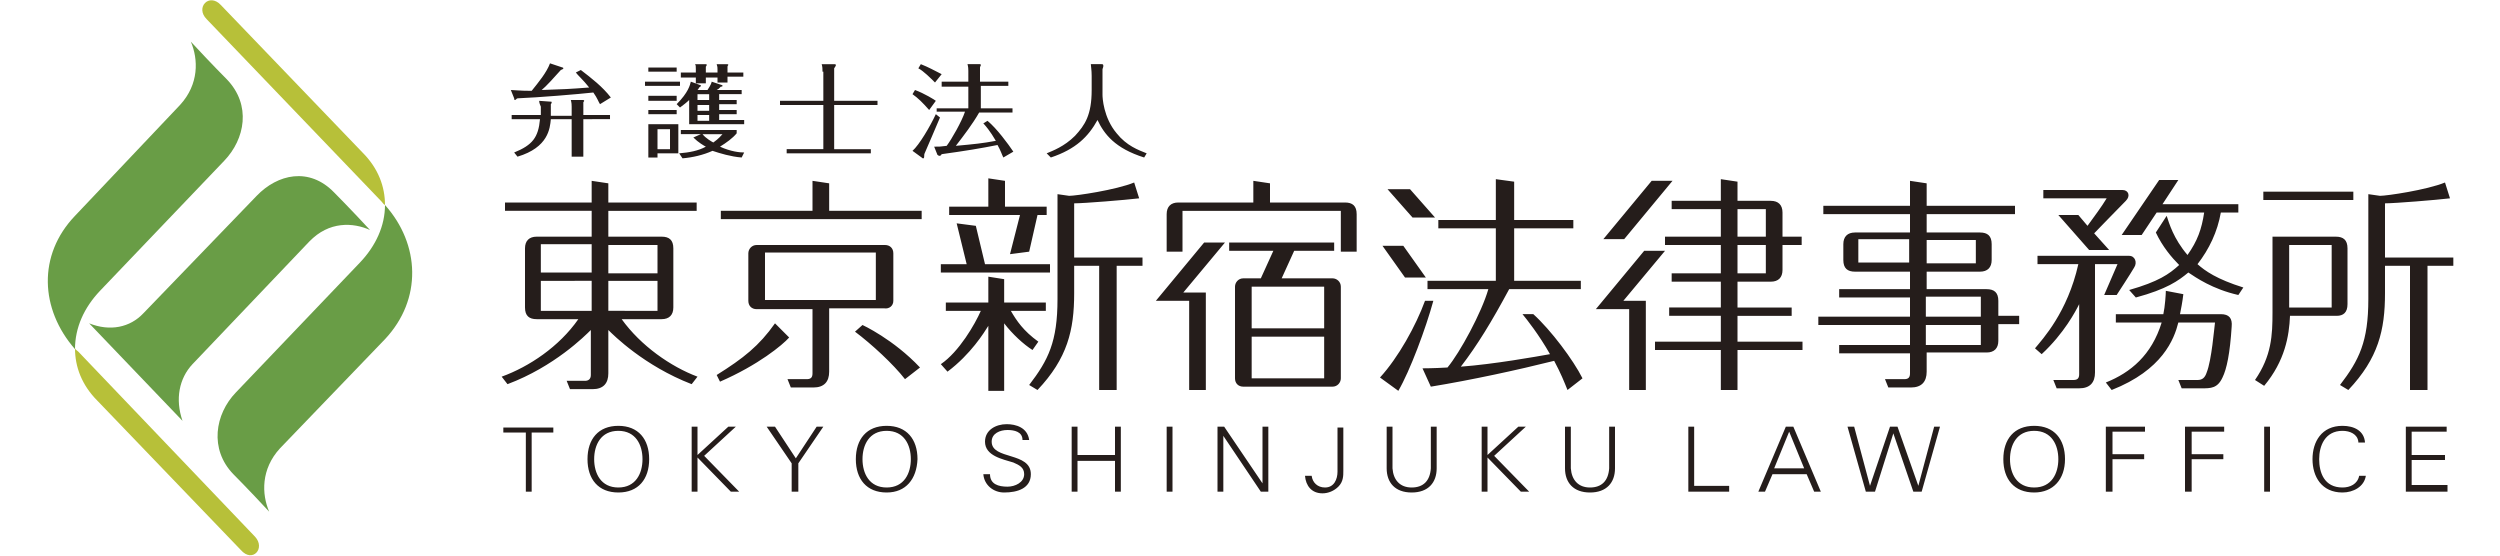<svg version="1.1" id="レイヤー_1" xmlns="http://www.w3.org/2000/svg" x="0" y="0" viewBox="0 0 300 66.7" style="enable-background:new 0 0 300 66.7" xml:space="preserve"><style>.st0{fill:#251d1b}.st1{fill:#b7c039}.st2{fill:#699d46}</style><path class="st0" d="M63.1 51.9h-2.7v-.6h6v.6h-2.6V59h-.7v-7.1zM74.2 59.1c-2.4 0-3.7-1.6-3.7-4s1.3-4 3.7-4c2.4 0 3.7 1.6 3.7 4s-1.3 4-3.7 4zm0-.6c2.1 0 2.9-1.7 2.9-3.4s-.8-3.4-2.9-3.4c-2.1 0-2.9 1.7-2.9 3.4s.8 3.4 2.9 3.4zM83 59v-7.8h.7v3.4l3.7-3.4h.9l-3.8 3.5 4.2 4.3h-1l-4-4.1V59H83zM95 55.6l-3-4.4h1l2.5 3.8 2.5-3.8h.8l-3 4.4V59H95v-3.4zM106.4 59.1c-2.4 0-3.7-1.6-3.7-4s1.3-4 3.7-4c2.4 0 3.7 1.6 3.7 4-.1 2.4-1.4 4-3.7 4zm0-.6c2.1 0 2.9-1.7 2.9-3.4s-.8-3.4-2.9-3.4c-2.1 0-2.9 1.7-2.9 3.4s.8 3.4 2.9 3.4zM120.5 59.1c-1.3 0-2.4-.9-2.5-2.2h.8c0 1.2 1 1.5 2.1 1.5.9 0 2-.5 2-1.5 0-.8-.6-1.1-1.3-1.4-1.3-.4-3.4-.8-3.4-2.5 0-1.4 1.3-2.1 2.6-2.1 1.1 0 2.5.4 2.7 1.9h-.8c0-1-1-1.2-1.8-1.2-.9 0-1.9.4-1.9 1.4 0 2.2 4.7 1.2 4.7 3.9 0 1.7-1.6 2.2-3.2 2.2zM128.6 59v-7.8h.7v3.4h4.5v-3.4h.7V59h-.7v-3.7h-4.5V59h-.7zM140 59v-7.8h.7V59h-.7zM146.1 51.2h.8l4.6 6.8v-6.8h.7V59h-.9l-4.5-6.7V59h-.7v-7.8zM157.4 57.1c.1.8.7 1.4 1.6 1.4 1.1 0 1.5-1 1.5-1.9v-5.3h.7v5.2c0 .6 0 1.3-.6 1.9-.5.5-1.2.8-1.9.8-1.3 0-2-.9-2.1-2.1h.8zM167.1 51.2v5c.1 1.4.9 2.3 2.3 2.3s2.2-.8 2.3-2.3v-5h.7v5c0 1.7-1 2.9-3 2.9s-3-1.2-3-2.9v-5h.7zM177.8 59v-7.8h.7v3.4l3.7-3.4h.9l-3.8 3.5 4.2 4.3h-1l-4-4.1V59h-.7zM188.5 51.2v5c.1 1.4.9 2.3 2.3 2.3s2.2-.8 2.3-2.3v-5h.7v5c0 1.7-1 2.9-3 2.9s-3-1.2-3-2.9v-5h.7zM202.6 59v-7.8h.7v7.1h4.2v.7h-4.9zM211 59l3.3-7.8h.9l3.3 7.8h-.8l-.9-2.1h-4.1l-.9 2.1h-.8zm5.5-2.8-1.8-4.4-1.8 4.4h3.6zM225 59h-1.1l-2.2-7.8h.8l1.9 7.1 2.4-7.1h.9l2.5 7.1 1.9-7.1h.7l-2.2 7.8h-1l-2.4-7-2.2 7zM244.1 59.1c-2.4 0-3.7-1.6-3.7-4s1.3-4 3.7-4c2.4 0 3.7 1.6 3.7 4s-1.4 4-3.7 4zm0-.6c2.1 0 2.9-1.7 2.9-3.4s-.8-3.4-2.9-3.4c-2.1 0-2.9 1.7-2.9 3.4s.8 3.4 2.9 3.4zM252.7 59v-7.8h4.7v.6h-3.9v2.7h3.8v.6h-3.8V59h-.8zM262.2 59v-7.8h4.7v.6H263v2.7h3.8v.6H263V59h-.8zM271.7 59v-7.8h.7V59h-.7zM283 53c-.1-.9-1-1.3-1.9-1.3-2.1 0-2.8 1.8-2.8 3.4 0 1.6.6 3.4 2.8 3.4.9 0 1.8-.4 2-1.4h.8c-.2 1.3-1.5 2-2.8 2-2.5 0-3.6-1.9-3.6-4s1.1-4 3.6-4c1.4 0 2.6.6 2.7 2h-.8zM288.7 59v-7.8h4.9v.6h-4.2v2.8h4v.6h-4v3h4.3v.8h-5zM121.2 30.5l2.3-.3 1-4.4h1.1v-1h-5v-3.1l-2-.3v3.4h-4.7v1h8.5l-1.2 4.7zm3.4 10.5c-1.8-1.3-2.6-2.5-3.3-3.7h4.2v-1h-5v-2.8l-1.9-.3v3.1h-5.1v1h4.2c-.7 1.6-2.6 4.9-4.8 6.4l.8.9c2.8-2.1 4.4-4.7 4.9-5.5v7.8h1.9v-8.1c1 1.3 2.3 2.5 3.4 3.2l.7-1zm1.4-9.3h-7.8l-1.1-4.6-2.3-.3 1.2 4.9h-3.1v1H126v-1zm2.9-7.3c1.2 0 6.1-.4 7.8-.6l-.6-1.9c-2.2.9-7 1.6-7.8 1.6l-1.4-.2v12.6c0 5.1-1.1 7.3-3.4 10.3l1 .6c3.6-3.8 4.4-7.2 4.4-11.6v-3.3h3v14.9h2.1V31.9h3.1v-1h-8.2v-6.5zm152.8 12.1v-6.7c0-1-.5-1.4-1.4-1.4h-7.6v9.1c0 2.7-.1 5.2-2.1 8.1l1.1.7c2.5-3 3-6 3.1-8.4h5.6c.8 0 1.3-.4 1.3-1.4zm-1.9.4h-5.1v-7.5h5.1v7.5zm6.4-6v-6.5c1.2 0 6.1-.4 7.8-.6l-.6-1.9c-2.2.9-7 1.6-7.8 1.6l-1.4-.2v12.6c0 5.1-1.1 7.3-3.4 10.3l1 .6c3.6-3.8 4.4-7.2 4.4-11.6v-3.3h3v14.9h2.1V31.9h3.1v-1h-8.2zm-3.8-7.9h-10.8v1h10.8v-1zm-110.2 3.1-3-3.4h-2.7l3 3.4h2.7zm-1.1 7.2-2.7-3.8h-2.5l2.7 3.8h2.5zm-.1 2.8c-1.1 3-3.2 6.8-5.4 9.2l2.2 1.6c1.4-2.4 3.3-7.5 4.2-10.8h-1zm13 1.6h-1.3c.5.6 2 2.5 3.3 4.8-1.7.3-6.7 1.2-10.7 1.5 2-2.6 3.7-5.4 5.8-9.3h8.6v-1h-8v-6.3h7.1v-1h-7.1v-4.6l-2.2-.3v4.9h-6.9v1h6.9v6.3h-8.2v1h7.3c-.8 2.8-3.4 7.6-4.9 9.4-1.6.1-3 .1-3 .1l1 2.2c4.9-.8 10.4-2 14.8-3.1.8 1.5 1.2 2.5 1.6 3.5l1.8-1.4c-1.1-2.2-3.8-5.8-5.9-7.7zm15.8-7.6h-2.5l-5.8 7h4v9.7h2V36.1h-2.7l5-6zm14.1-4.6c0-.9-.5-1.4-1.4-1.4h-4v-2.3l-2-.3v2.6h-5.9v1h5.9v3.3h-6.7v1h6.7v3.4h-5.9v1h5.9v3.1h-6.2v1h6.2V41h-7.9v1h7.9v4.8h2V42h7.8v-1h-7.8v-3.1h6.5v-1h-6.5v-3.1h4c.9 0 1.4-.5 1.4-1.4v-3h2.3v-1h-2.3v-2.9zm-2 7.3h-3.4v-3.4h3.4v3.4zm0-4.4h-3.4v-3.3h3.4v3.3zm-11.2-6.7h-2.5l-5.8 7h2.5l5.8-7zm49.8 5.4-1.1-1.3H247l3.7 4.2h2.4l-1.8-2c.3-.3 2.6-2.7 3.8-3.9.6-.6.3-1.3-.4-1.3h-9.5v1h7.6c-.6 1-1.5 2.2-2.3 3.3zm3.5 8.3s1.7-2.6 2.1-3.3c.4-.6.1-1.4-.6-1.4h-11v1h4.9c-1.3 5.8-4.3 9-5.2 10.1l.8.7c2.7-2.5 4.1-5.2 4.5-6v8.4c0 .5-.2.7-.7.7h-2.4l.4 1h2.7c1.3 0 1.9-.7 1.9-1.9v-13h2.7l-1.6 3.7h1.5zm12.5-9.9h2.1v-1h-9.1l1.9-2.9h-2.3l-4.5 6.6h2.4l1.8-2.7h5.7c-.3 2-.8 3.4-2 5.1-1.7-2-2.2-3.8-2.5-4.7l-1.3 2c.8 1.7 1.9 3 2.8 3.9-1.2 1.1-2.5 2-6 3l.8.9c3.7-1 5.1-2 6.3-3 .9.6 2.9 2 6 2.7l.6-.9c-3.2-1-4.6-2-5.5-2.8 1.4-1.8 2.4-3.9 2.8-6.2zm0 12.2h-4.9c.1-.5.3-1.5.4-2.4l-2.1-.4c0 .4-.1 1.9-.3 2.8h-5.7v1h5.5c-1.2 3.9-3.7 6-6.7 7.2l.7.9c6.1-2.4 7.5-6.1 8-8.1h4.4c-.1.7-.4 4.5-1 6-.2.6-.5.9-1.1.9h-2.3l.4 1h2.4c1.1 0 1.9 0 2.5-1.3.5-1 .9-2.9 1.1-6.1.1-1-.3-1.5-1.3-1.5zM161.4 24.3h-9V22l-2-.3v2.6h-9c-.9 0-1.4.5-1.4 1.4v4.5h1.9v-4.9h19v4.9h1.9v-4.5c0-1-.5-1.4-1.4-1.4zm-1.5 9.1h-6.1l1.5-3.3h4.8v-1h-12.6v1h5.3l-1.5 3.3h-2.1c-.6 0-1 .5-1 1v11c0 .6.4 1 1 1h10.7c.6 0 1-.5 1-1v-11c0-.6-.5-1-1-1zm-1 12h-8.7v-5h8.7v5zm0-6h-8.7v-5h8.7v5zm-14.4-10.3-5.8 7h4v10.7h2V35.1H142l5-6h-2.5zm95.3 7c0-1-.5-1.4-1.4-1.4h-7.2v-2.1h6.4c.9 0 1.4-.5 1.4-1.4v-1.9c0-1-.5-1.4-1.4-1.4h-6.4v-2.2h10.6v-1h-10.6V22l-2-.3v3h-10.4v1h10.4v2.2h-6.6c-.9 0-1.4.5-1.4 1.4v1.9c0 1 .5 1.4 1.4 1.4h6.6v2.1h-8.5v1h8.5V38h-11v1h11v2.4h-8.5v1h8.5v2.4c0 .5-.2.7-.7.7h-2.3l.4 1h2.7c1.3 0 1.9-.7 1.9-1.9v-2.3h7.2c.9 0 1.4-.5 1.4-1.4v-2h2.5v-1h-2.5v-1.8zm-8.6-7.3h5.9v2.8h-5.9v-2.8zm-2.1 2.7H223v-2.8h6.1v2.8zm8.6 9.9h-6.6V39h6.6v2.4zm0-3.4h-6.6v-2.4h6.6V38zM99.5 22l-2-.3v3.6h-11v1h24.1v-1H99.5V22zM93 38.8c-1.9 2.7-3.8 4.2-7 6.2l.4.8c4.6-2 7.5-4.4 8.3-5.3L93 38.8zm14.2-2.7v-5.7c0-.6-.4-1-1-1H90.8c-.6 0-1 .5-1 1v5.7c0 .6.4 1 1 1h6.7v7.7c0 .5-.2.7-.7.7h-2.3l.4 1h2.7c1.3 0 1.9-.7 1.9-1.9V37h6.6c.6.1 1.1-.3 1.1-.9zm-2.1-.1H91.8v-5.7h13.3V36zm-2.5 3.8c2 1.5 4.6 3.9 6 5.7l1.8-1.4c-3.2-3.4-6.9-5.1-6.9-5.1l-.9.8zm-28-1.5h4.8c.9 0 1.4-.5 1.4-1.4v-7.1c0-1-.5-1.4-1.4-1.4H73v-3.1h10.6v-1H73V22l-2-.3v2.6H60.6v1H71v3.1h-6.6c-.9 0-1.4.5-1.4 1.4v7.1c0 1 .5 1.4 1.4 1.4h5c-2.3 3.3-5.9 5.7-9.2 6.9l.7.9c5.6-2.1 9.3-5.8 10-6.5V45c0 .5-.3.7-.7.7H68l.4 1h2.7c1.3 0 1.9-.7 1.9-1.9v-5.2c.6.6 4.3 4.3 10 6.5l.7-.9c-3.2-1.2-6.8-3.7-9.1-6.9zm-3.6-1h-6.1v-3.6H71v3.6zm0-4.6h-6.1v-3.4H71v3.4zm2-3.3h5.9v3.4H73v-3.4zm0 4.3h5.9v3.6H73v-3.6z"/><path class="st1" d="M26.5.6c-1.4-1.5-3.1.3-1.7 1.7l21 21.9c.1.1.2.3.4.4 0-2.2-.8-4.4-2.7-6.3L26.5.6zM30.6 64.4 9.4 42.2c-.1-.1-.3-.2-.4-.4 0 2.2.8 4.4 2.7 6.3L28.9 66c1.4 1.6 3-.2 1.7-1.6z"/><path class="st2" d="M46.2 24.6c0 2.5-1.1 4.9-3 6.9L28.3 47.1c-2.5 2.6-3.2 6.8-.3 9.8 0 0 1.8 1.8 4.3 4.5-.9-2.1-1-5.1 1.3-7.6l12.6-13.1c4.5-4.8 4.2-11.4 0-16.1zM12 34.9l14.9-15.6c2.5-2.6 3.3-6.7.3-9.8 0 0-1.8-1.8-4.3-4.5.9 2.1 1 5.1-1.3 7.6L9 25.9c-4.5 4.7-4.2 11.2 0 16 0-2.6 1.1-5 3-7z"/><path class="st2" d="M21.9 50.5c-.9-2.6-.4-5.1 1.2-6.8l14-14.7c2.4-2.5 5.3-2.3 7.3-1.4-2.5-2.7-4.3-4.5-4.3-4.5-3-3.1-6.8-2.2-9.3.4L17.2 37.6c-1.6 1.7-4 2.2-6.5 1.2l11.2 11.7z"/><path class="st0" d="m64.7 12.1 1.4.1c.1 0 .1 0 .1.1s-.1.2-.1.2v1.4h2.5v-1.1c0-.2 0-.4-.1-.8h1.4c.1 0 .2 0 .2.1s-.1.1-.1.2v1.5h3.2v.5H70v4.5h-1.4v-4.5h-2.5c-.1 1.1-.3 3.4-4 4.5l-.4-.5c2.2-.9 2.9-1.8 3.1-4h-3.4v-.5h3.5v-1c-.1-.2-.2-.5-.2-.7zm5-3.7c1.3 1 2.6 2 3.6 3.3l-1.3.8c-.2-.3-.3-.7-.8-1.4-1.8.2-6.6.6-9.1.7-.1 0-.2.2-.3.2-.1 0-.1-.1-.1-.2l-.4-1c.4 0 1 .1 2.5.1.8-1 1.8-2.2 2.2-3.3l1.5.5c.1 0 .1.1.1.1 0 .1-.1.1-.3.2-.8.9-1.8 2-2.3 2.4 2.8-.1 3.1-.1 5.7-.3-.7-.9-1.4-1.5-1.6-1.8l.6-.3zM81.6 9.8v.5h-4.2v-.5h4.2zm-.4-1.7v.5h-3.4v-.5h3.4zm0 3.4v.6h-3.4v-.6h3.4zm0 1.7v.5h-3.4v-.5h3.4zm.2 1.7v3.5h-2.5v.5h-1.1v-4h3.6zm-2.5.6v2.4h1.5v-2.4h-1.5zm9.5-3.5v.5h-2.1v.7h2.1v.5h-2.1v.7h3v.5h-6.6V12c-.3.3-.7.6-1.1.9l-.4-.4c1.4-1.4 1.6-2.3 1.7-2.7l1.1.4c.1 0 .1 0 .1.1 0 0 0 .1-.2.2-.1.2-.1.2-.2.3h1.2c.4-.6.5-.9.5-1l1.2.4c.1 0 .1.1.1.1 0 .1-.1.1-.2.1-.3.3-.3.3-.5.4h3v.5h-2.7v.7h2.1zm.6 6.9c-1.3-.1-2.6-.5-3.5-.8-1.1.5-2.4.8-3.6.9l-.4-.6c1.2-.1 2.3-.3 3.2-.8-.2-.1-.9-.5-1.5-1.1l.9-.4h-2.4v-.5h6.7v.4c-.5.6-1.2 1.1-2 1.6 1.3.6 2.4.7 2.9.7l-.3.6zM83.5 8.3c0-.3 0-.5-.1-.6h1.3c.1 0 .1 0 .1.1s-.1.2-.1.2v.7h1.4v-.4c0-.2 0-.3-.1-.6h1.2c.1 0 .2 0 .2.1 0 0-.1.1-.1.2v.7h1.9v.5h-1.9v.7h-1.2v-.6h-1.4v.7h-1.2v-.7h-1.8v-.6h1.8v-.4zm1.6 3.7v-.7h-1.4v.7h1.4zm-1.4.6v.7h1.4v-.7h-1.4zm0 1.2v.7h1.4v-.7h-1.4zm.6 2.3c.4.5 1.1.9 1.3 1 .7-.5.9-.8 1.1-1h-2.4zM98.7 8.6c0-.3 0-.6-.1-.9h1.5c.1 0 .2 0 .2.1s0 .1-.2.4v3.9h5.2v.5h-5.2v5.3h4.4v.5H94.4v-.5h4.4v-5.3h-5.2v-.5h5.2V8.6zM111.5 13.2c-.8-.9-1.3-1.4-2-1.9l.3-.5c1.1.4 2.4 1.2 2.5 1.3l-.8 1.1zm1.3.9c-.3.7-1.7 4-1.8 4.2-.1.2-.1.3-.1.5 0 0 0 .2-.1.2s-.1 0-.2-.1l-1.1-.8c.8-.7 2.1-2.9 2.8-4.4l.5.4zm-.6-4.2c-.5-.5-1.4-1.4-2-1.7l.3-.5c1 .4 1.5.7 2.5 1.2l-.8 1zm8.8-.1v.5h-3.3V13h3.8v.5h-4c-.8 1.4-1.8 2.7-2.8 4 2.2-.2 3.2-.3 4.8-.6-.2-.3-.6-1.1-1.5-2.1l.5-.3c1.1.9 2.5 2.8 3.1 3.7l-1.2.7c-.2-.4-.3-.8-.7-1.5-2 .4-3.8.7-6.7 1.1-.1.2-.2.2-.3.2-.1 0-.1-.1-.2-.1l-.4-1c.6 0 .8 0 1.5-.1.6-.8 1.8-2.9 2.2-4.1h-3.4V13h3.8v-2.6H113v-.6h3.2V8.5c0-.6-.1-.7-.1-.8h1.5s.1 0 .1.1-.1.2-.1.3v1.7h3.4zM132.2 7.7c.1 0 .2 0 .2.2 0 .1 0 .1-.1.4v3.1c0 .3.1 2.7 1.7 4.6 1.2 1.5 2.6 2 3.6 2.4l-.3.5c-3.5-1.1-4.8-2.8-5.6-4.5-1.1 2-2.6 3.5-5.6 4.5l-.5-.5c.7-.3 2.1-.8 3.4-2.1 1.2-1.3 2-2.5 2-5.5V9.1c0-.7-.1-1.2-.1-1.4h1.3z"/></svg>
